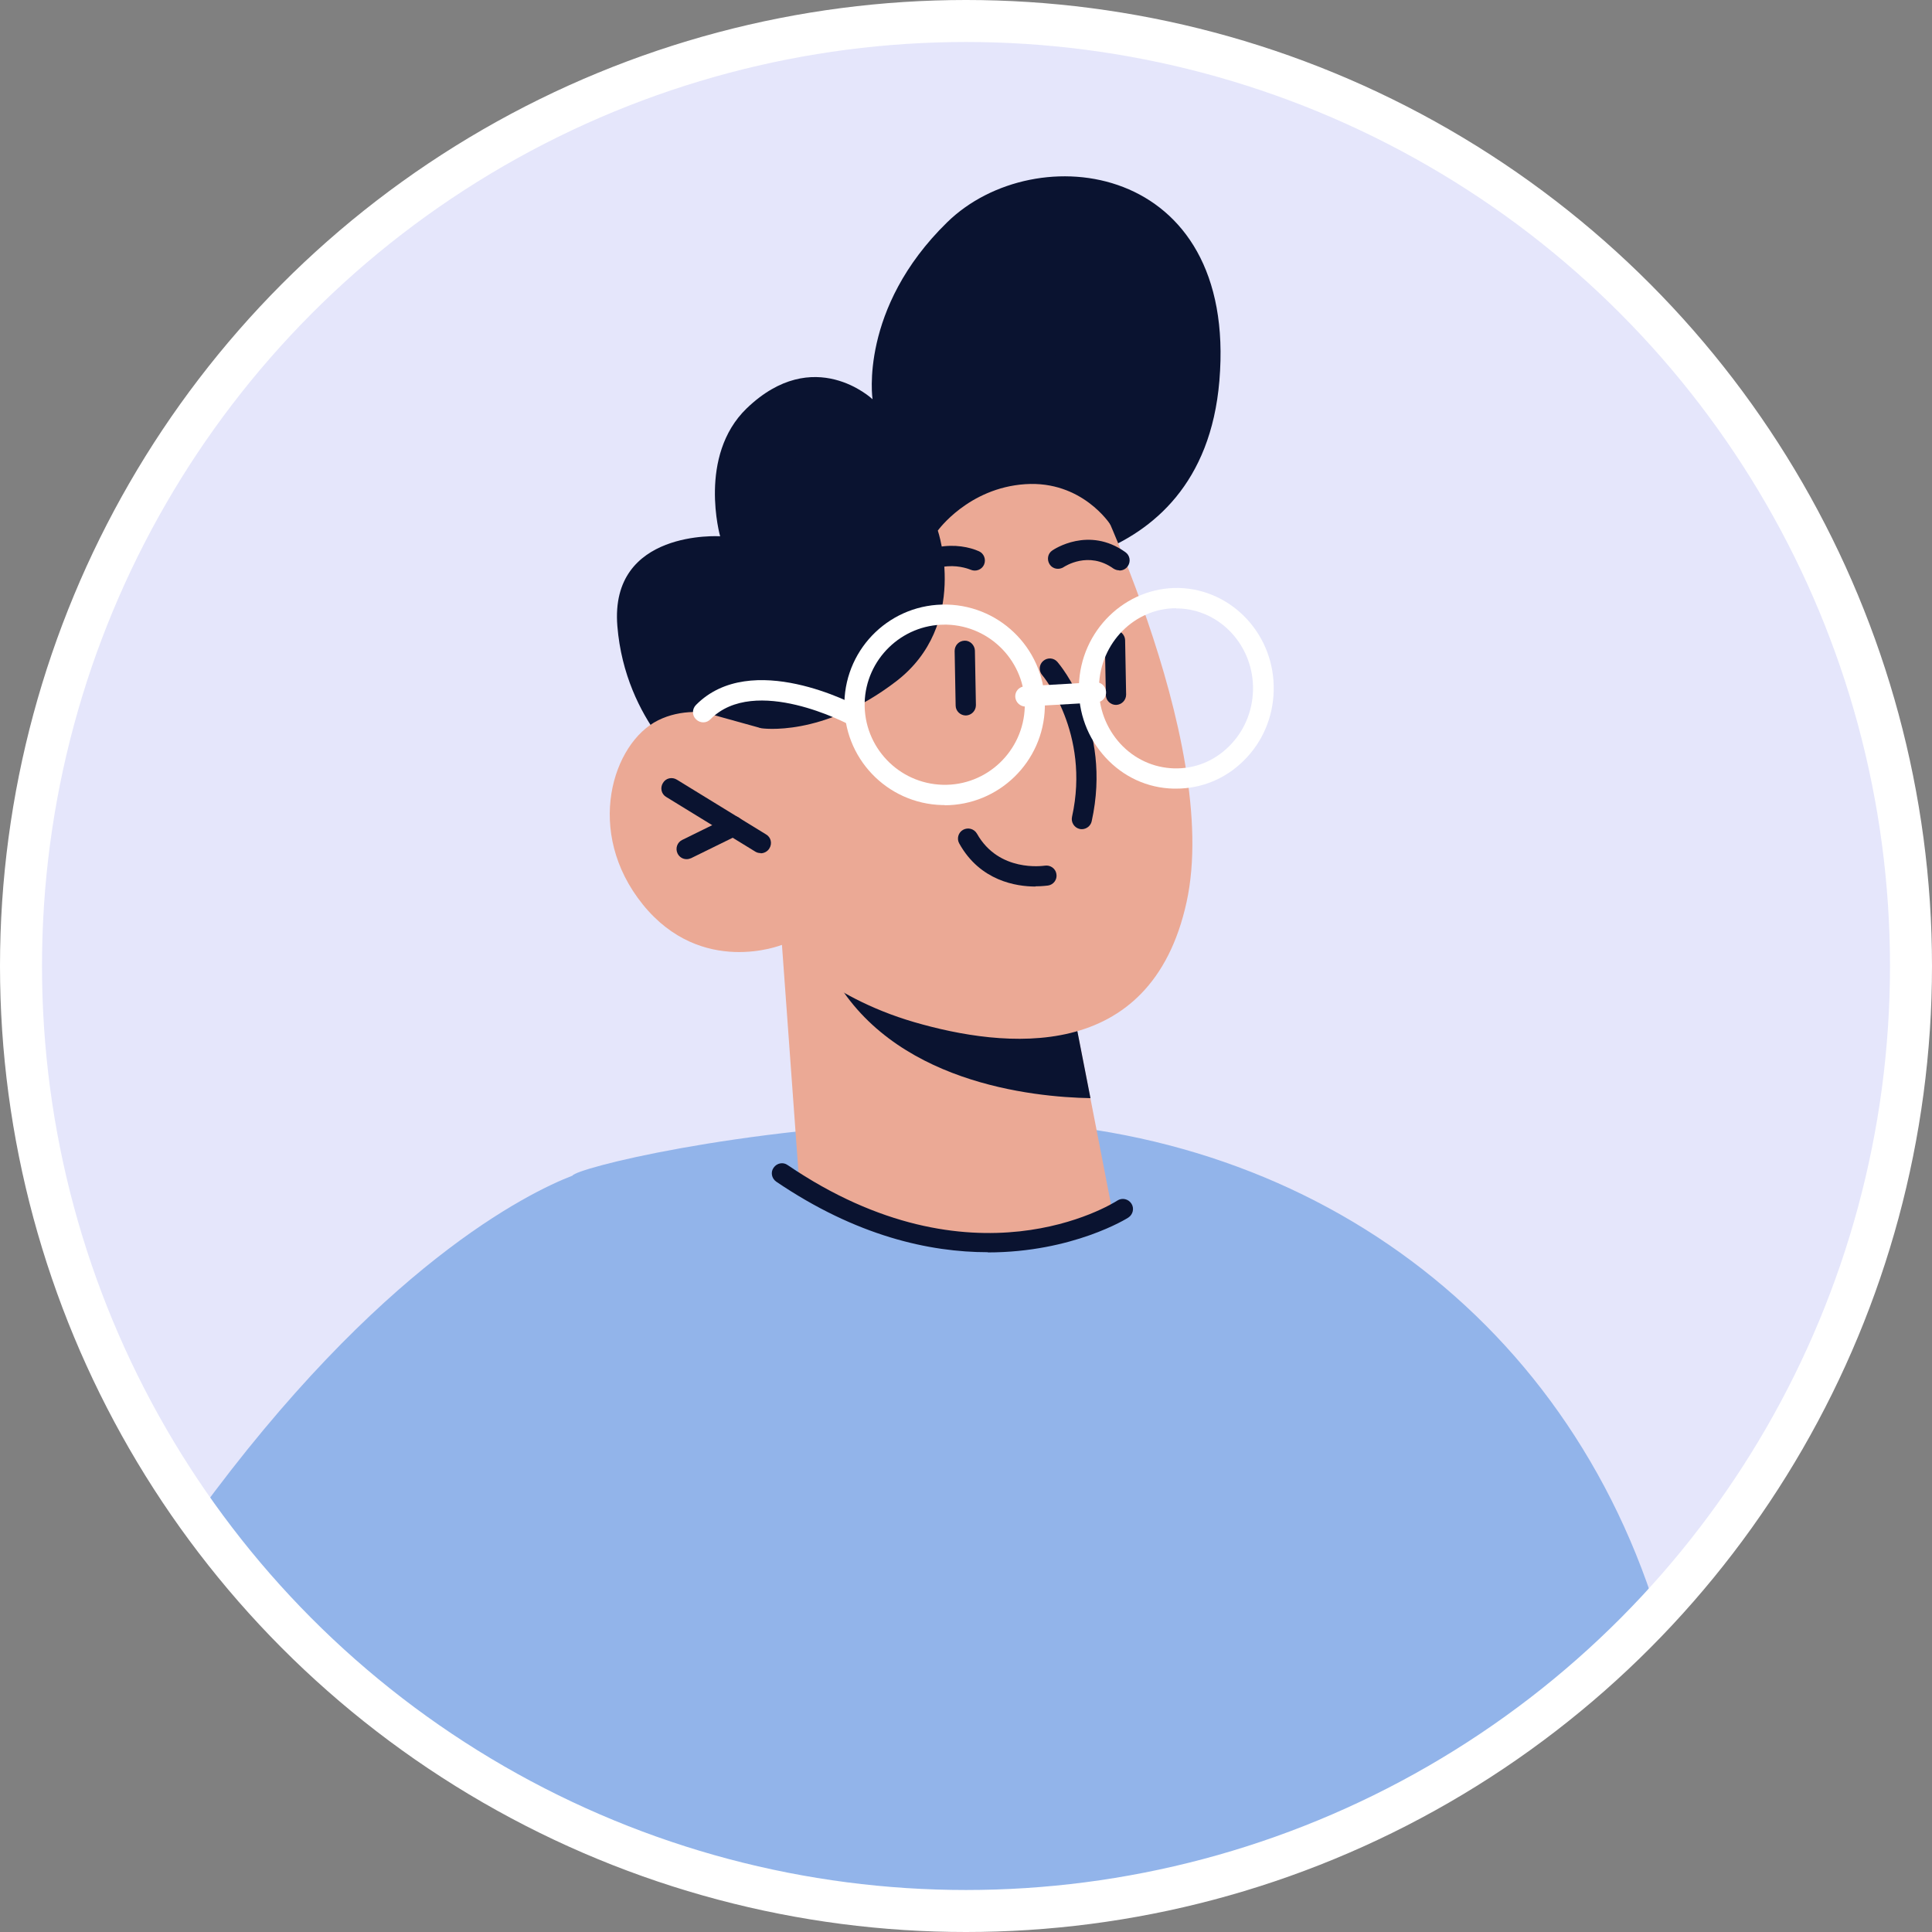 <svg width="92" height="92" viewBox="0 0 92 92" fill="none" xmlns="http://www.w3.org/2000/svg">
<rect x="0" y="0" width="92" height="92" fill="#808080" stroke="none"/>
<path d="M91 46C91 50.701 90.286 55.237 88.944 59.494C86.898 66 83.423 71.869 78.876 76.724C78.78 76.84 78.683 76.946 78.577 77.052C78.442 77.197 78.297 77.342 78.162 77.477C69.996 85.817 58.606 91 46 91C44.05 91 42.11 90.874 40.228 90.643C40.209 90.633 40.199 90.633 40.179 90.633C35.546 90.025 31.125 88.722 27.043 86.82C26.705 86.666 26.367 86.502 26.029 86.338C19.378 83.046 13.664 78.143 9.388 72.149C9.021 71.627 8.654 71.106 8.307 70.566C7.438 69.253 6.647 67.892 5.932 66.492C2.776 60.344 1 53.384 1 46C1 21.145 21.145 1 46 1C70.855 1 91 21.145 91 46Z" fill="#E5E6FB"/>
<path d="M78.877 76.724C78.78 76.84 78.684 76.946 78.578 77.052C78.443 77.197 78.298 77.342 78.163 77.477C69.997 85.817 58.607 91 46.001 91C44.051 91 42.111 90.875 40.228 90.643C40.209 90.633 40.199 90.633 40.18 90.633C35.547 90.025 31.126 88.722 27.043 86.821C27.429 70.517 27.265 56.251 27.265 55.981C27.419 55.643 34.968 53.703 45.016 53.375C60.827 52.873 74.186 61.792 78.877 76.724Z" fill="#92B4EA"/>
<path d="M40.228 90.643C40.228 90.643 40.199 90.633 40.18 90.633C35.547 90.025 31.126 88.722 27.043 86.821C26.705 86.666 26.367 86.502 26.029 86.338C19.379 83.047 13.665 78.143 9.388 72.149C18.056 60.267 25.141 56.801 27.265 55.981C27.699 55.807 27.921 55.749 27.921 55.749L40.228 90.643Z" fill="#92B4EA"/>
<path d="M47.033 27.178C47.033 27.178 57.245 27.921 58.066 18.133C58.944 7.709 49.311 6.473 45.103 10.585C40.894 14.697 41.55 19.012 41.55 19.012C41.55 19.012 38.761 16.367 35.556 19.446C33.211 21.715 34.292 25.537 34.292 25.537C34.292 25.537 29.022 25.199 29.398 29.813C29.774 34.427 33.008 36.85 33.008 36.85L47.023 27.168L47.033 27.178Z" fill="#0A1330"/>
<path d="M37.236 44.996L38.027 55.884C38.027 55.884 40.218 58.867 46.627 58.925C51.396 58.963 52.989 57.776 52.989 57.776L51.927 52.313L50.884 46.985L39.195 45.286L37.236 44.996Z" fill="#EBA995"/>
<path d="M39.195 45.276C39.244 45.575 39.379 45.913 39.591 46.299C42.419 51.56 49.166 52.245 51.927 52.293L50.885 46.965L39.195 45.266V45.276Z" fill="#0A1330"/>
<path d="M51.501 21.985C51.501 21.985 58.21 35.218 56.501 42.969C54.793 50.72 47.785 49.909 43.538 48.674C39.291 47.438 37.225 44.996 37.225 44.996C37.225 44.996 33.413 46.531 30.613 43.075C27.814 39.61 29.175 35.373 31.337 34.301C33.499 33.22 36.231 34.678 36.231 34.678L33.943 30.855C33.943 30.855 41.492 10.315 51.501 21.994V21.985Z" fill="#EBA995"/>
<path d="M36.222 40.623C36.135 40.623 36.048 40.604 35.971 40.556L31.724 37.95C31.492 37.815 31.424 37.515 31.569 37.284C31.704 37.052 32.004 36.984 32.235 37.129L36.482 39.736C36.714 39.871 36.782 40.17 36.637 40.401C36.55 40.546 36.386 40.633 36.222 40.633V40.623Z" fill="#0A1330"/>
<path d="M32.699 40.913C32.516 40.913 32.352 40.816 32.265 40.643C32.149 40.401 32.245 40.112 32.487 39.996L34.707 38.905C34.948 38.789 35.238 38.886 35.353 39.127C35.469 39.369 35.373 39.658 35.132 39.774L32.911 40.865C32.844 40.894 32.767 40.913 32.699 40.913Z" fill="#0A1330"/>
<path d="M53.297 27.158C53.2 27.158 53.104 27.129 53.017 27.072C51.83 26.222 50.7 26.975 50.652 27.004C50.43 27.149 50.131 27.1 49.986 26.878C49.841 26.656 49.889 26.357 50.111 26.212C50.179 26.164 51.839 25.044 53.586 26.29C53.809 26.444 53.857 26.743 53.702 26.965C53.606 27.1 53.461 27.168 53.306 27.168L53.297 27.158Z" fill="#0A1330"/>
<path d="M51.522 39.485C51.522 39.485 51.454 39.485 51.416 39.475C51.155 39.417 50.991 39.157 51.049 38.896C51.937 34.89 49.649 32.168 49.63 32.149C49.456 31.946 49.475 31.647 49.678 31.473C49.881 31.299 50.18 31.319 50.354 31.521C50.46 31.647 52.979 34.61 51.985 39.108C51.937 39.33 51.734 39.485 51.512 39.485H51.522Z" fill="#0A1330"/>
<path d="M53.142 33.567C52.882 33.567 52.66 33.355 52.66 33.094L52.611 30.498C52.611 30.227 52.814 30.015 53.084 30.005C53.335 30.005 53.567 30.218 53.577 30.478L53.625 33.075C53.625 33.345 53.413 33.557 53.152 33.567H53.142Z" fill="#0A1330"/>
<path d="M45.99 34.07C45.729 34.07 45.507 33.857 45.507 33.597L45.459 31C45.459 30.73 45.662 30.517 45.932 30.508C46.193 30.498 46.415 30.72 46.424 30.981L46.472 33.577C46.472 33.848 46.26 34.06 45.999 34.07H45.99Z" fill="#0A1330"/>
<path d="M52.873 24.977C52.873 24.977 51.531 22.873 48.818 23.056C46.106 23.239 44.658 25.266 44.658 25.266C44.658 25.266 46.183 29.755 42.67 32.448C39.156 35.141 36.251 34.678 36.251 34.678L33.5 33.915L31.251 30.141L38.394 21.222L48.037 15.199L53.481 19.465L52.882 24.977H52.873Z" fill="#0A1330"/>
<path d="M49.311 42.216C48.404 42.216 46.676 41.956 45.681 40.17C45.546 39.938 45.633 39.639 45.865 39.513C46.097 39.388 46.386 39.465 46.521 39.697C47.564 41.55 49.668 41.231 49.755 41.222C50.016 41.183 50.266 41.357 50.305 41.618C50.353 41.878 50.17 42.129 49.909 42.168C49.88 42.168 49.649 42.206 49.311 42.206V42.216Z" fill="#0A1330"/>
<path d="M56 37.554C56 37.554 55.923 37.554 55.884 37.554C54.639 37.525 53.49 36.994 52.641 36.068C51.791 35.141 51.338 33.934 51.376 32.66C51.444 30.025 53.596 27.95 56.135 27.998C58.693 28.066 60.72 30.257 60.652 32.892C60.623 34.166 60.112 35.353 59.214 36.232C58.345 37.091 57.206 37.554 56.01 37.554H56ZM56.01 28.963C54.021 28.963 52.39 30.614 52.332 32.68C52.303 33.703 52.67 34.668 53.345 35.411C54.021 36.145 54.928 36.56 55.903 36.589C56.898 36.618 57.815 36.241 58.519 35.546C59.233 34.842 59.639 33.896 59.668 32.873C59.716 30.768 58.114 29.021 56.096 28.973C56.067 28.973 56.038 28.973 56.01 28.973V28.963Z" fill="white"/>
<path d="M44.987 38.336C44.987 38.336 44.909 38.336 44.861 38.336C42.226 38.268 40.141 36.077 40.209 33.442C40.276 30.807 42.458 28.722 45.102 28.79C47.738 28.857 49.822 31.048 49.755 33.684C49.687 36.28 47.564 38.346 44.977 38.346L44.987 38.336ZM44.987 29.745C42.931 29.745 41.232 31.396 41.174 33.462C41.126 35.566 42.786 37.313 44.89 37.371C46.994 37.429 48.741 35.759 48.799 33.655C48.848 31.55 47.187 29.803 45.083 29.745C45.054 29.745 45.016 29.745 44.987 29.745Z" fill="white"/>
<path d="M48.829 33.645C48.578 33.645 48.365 33.442 48.346 33.191C48.327 32.921 48.529 32.699 48.8 32.68L52.159 32.487C52.419 32.467 52.651 32.67 52.67 32.94C52.69 33.211 52.487 33.433 52.217 33.452L48.858 33.645C48.858 33.645 48.838 33.645 48.829 33.645Z" fill="white"/>
<path d="M40.681 34.572C40.604 34.572 40.527 34.552 40.45 34.514C40.401 34.485 35.942 32.11 33.828 34.253C33.645 34.446 33.336 34.446 33.143 34.253C32.95 34.07 32.95 33.761 33.143 33.568C35.768 30.913 40.701 33.548 40.913 33.664C41.145 33.79 41.232 34.089 41.106 34.321C41.019 34.485 40.855 34.572 40.681 34.572Z" fill="white"/>
<path d="M47.042 59.629C44.253 59.629 40.778 58.857 36.965 56.27C36.743 56.116 36.685 55.816 36.84 55.604C36.994 55.382 37.293 55.324 37.506 55.479C46.309 61.463 52.93 57.351 53.21 57.168C53.432 57.023 53.731 57.091 53.876 57.313C54.021 57.535 53.953 57.834 53.731 57.979C53.693 58.008 51.087 59.639 47.033 59.639L47.042 59.629Z" fill="#0A1330"/>
<path d="M42.766 28.433C42.679 28.433 42.583 28.404 42.496 28.355C42.274 28.211 42.216 27.912 42.361 27.689C43.712 25.643 45.739 25.855 46.618 26.251C46.859 26.357 46.965 26.647 46.859 26.888C46.753 27.13 46.463 27.236 46.222 27.13C46.145 27.101 44.398 26.357 43.162 28.22C43.066 28.365 42.911 28.433 42.757 28.433H42.766Z" fill="#0A1330"/>
<circle cx="46" cy="46" r="45" stroke="white" stroke-width="2"/>
</svg>

